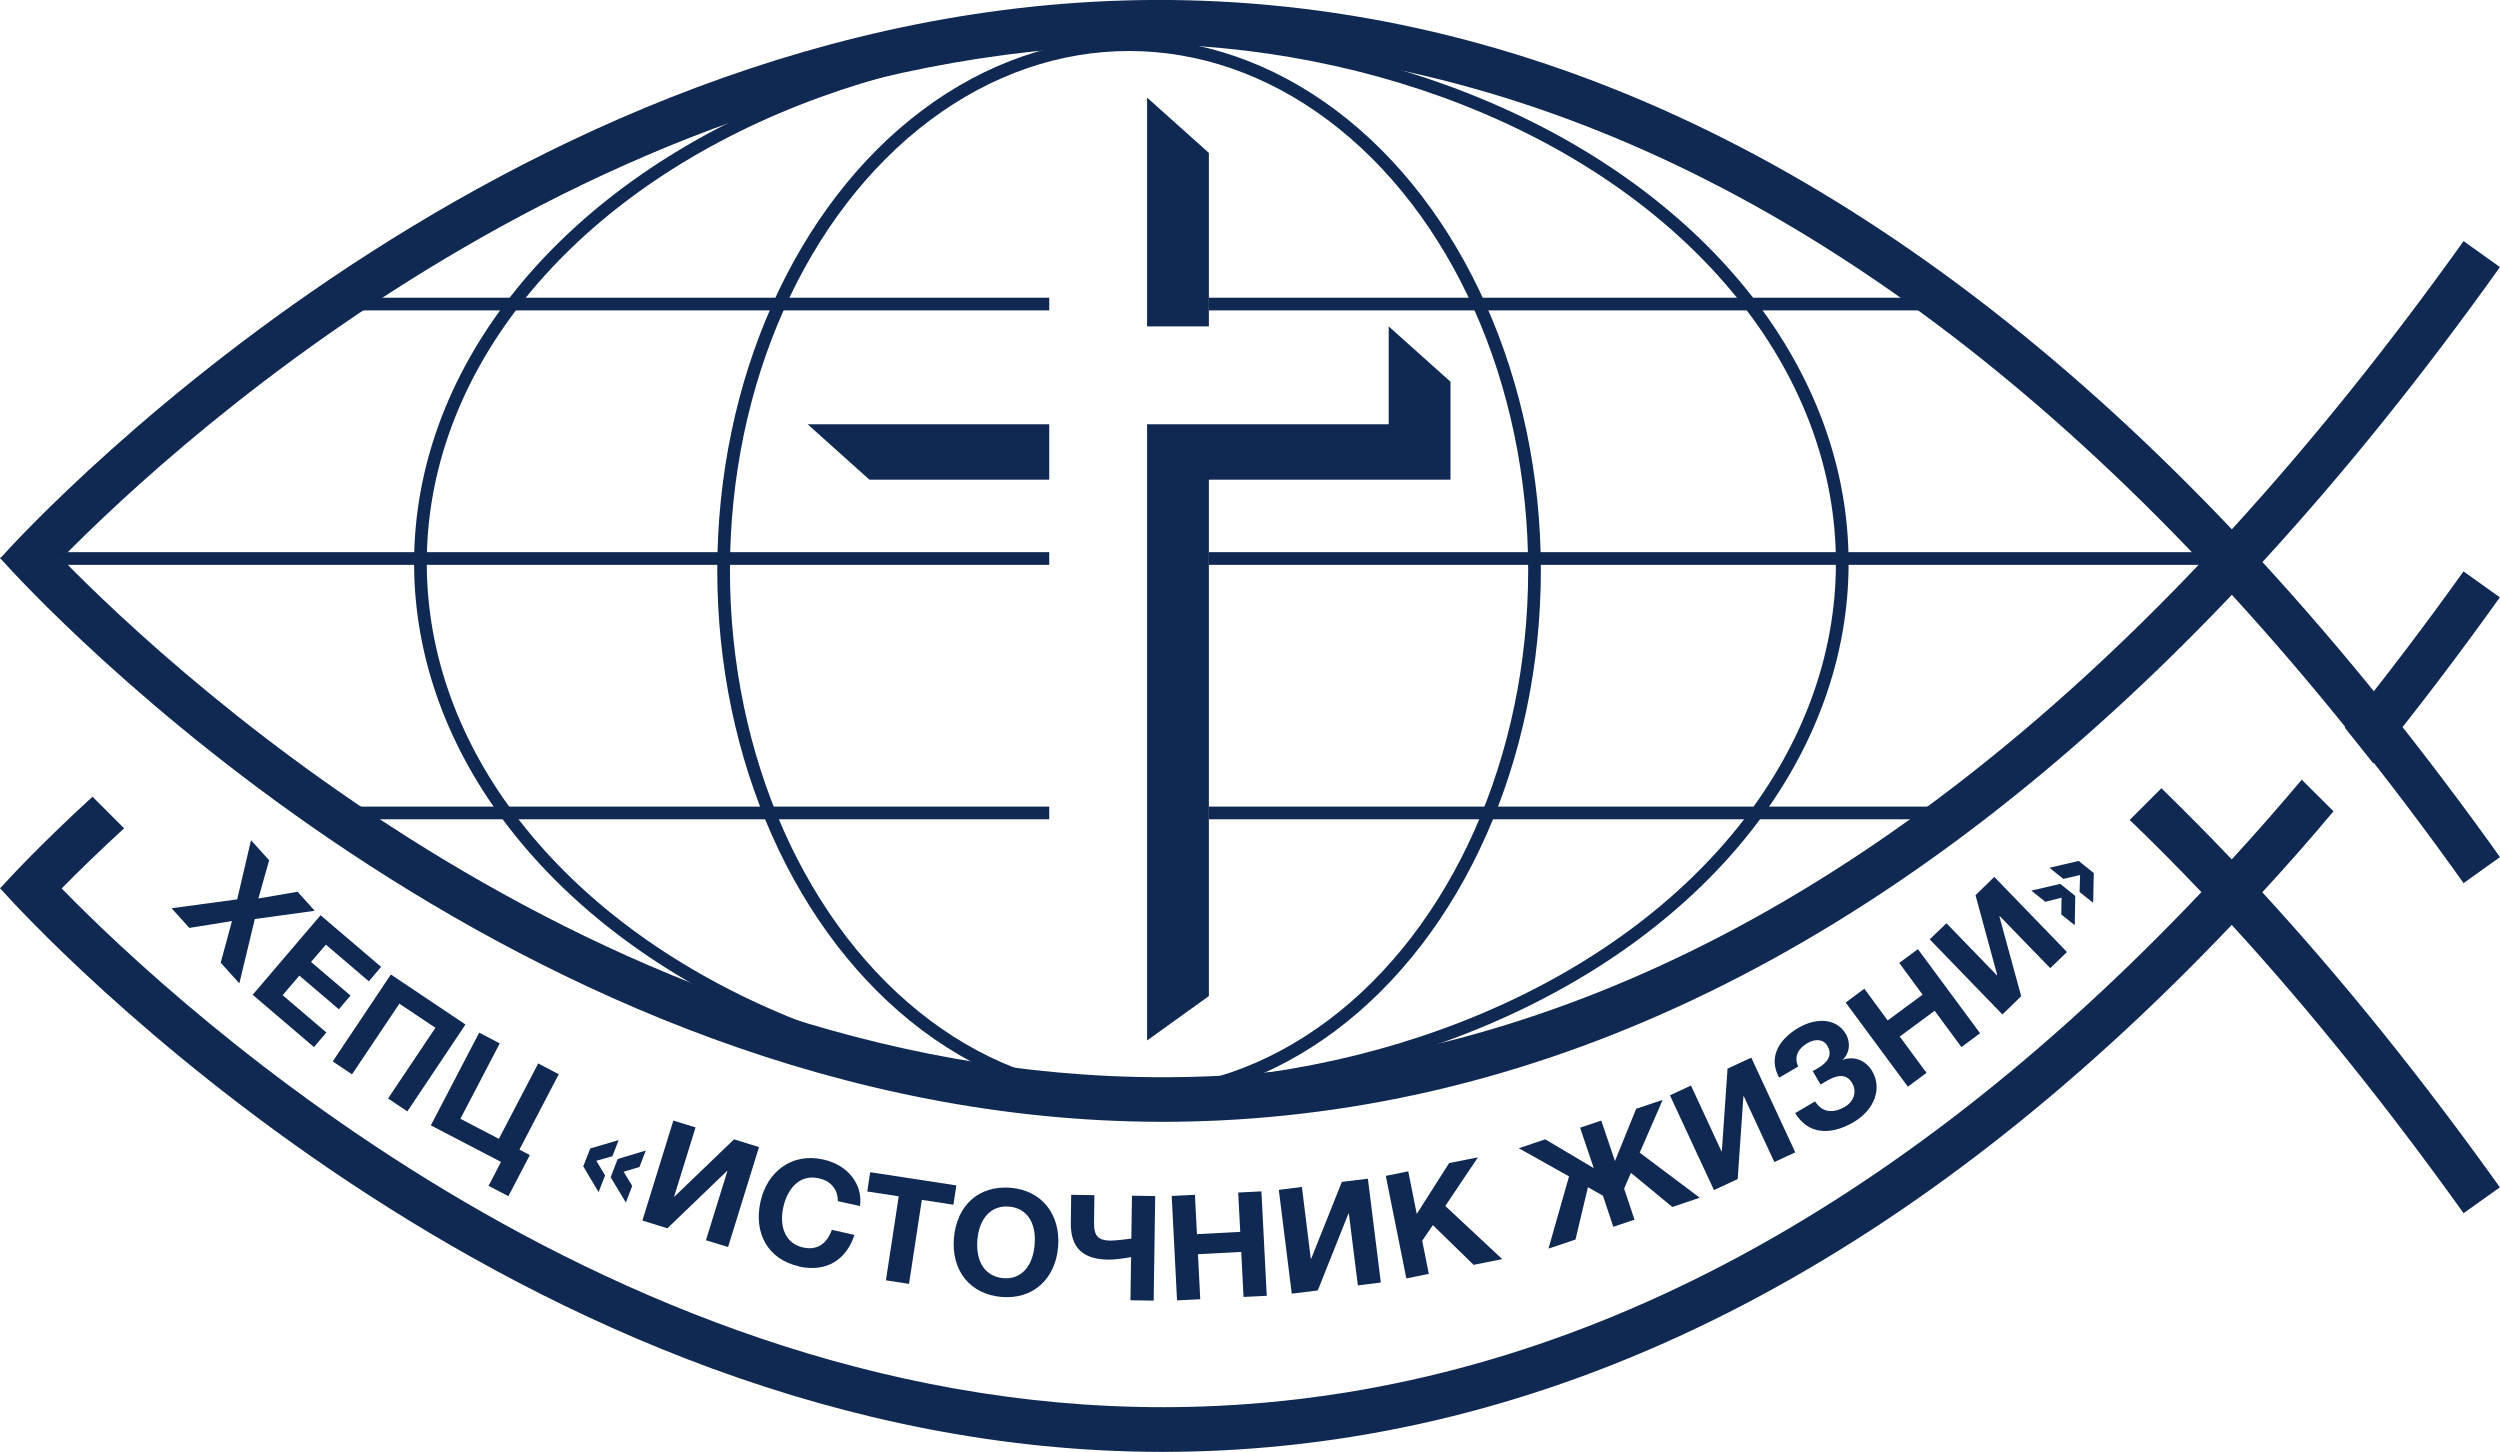 <?xml version="1.0" encoding="UTF-8"?> <svg xmlns="http://www.w3.org/2000/svg" id="Layer_1" data-name="Layer 1" viewBox="0 0 197 114.42"><defs><style> .cls-1 { fill: none; stroke: #102953; stroke-miterlimit: 10; } .cls-2 { fill: #102953; } </style></defs><path class="cls-2" d="m197,21.05l-2.87-2.05c-5.97,8.36-12.06,15.92-18.26,22.71C150.97,15.48,124.19,1.51,95.95.11,43.03-2.5,2.85,40.86.15,43.85l-.15.13s.01.02.02.02c0,0-.01.01-.01.01l.12.1c2.25,2.52,40.47,44.29,91.52,44.29,1.48,0,2.98-.04,4.48-.11,28.18-1.36,54.9-15.27,79.74-41.42,6.21,6.79,12.3,14.35,18.26,22.72l2.87-2.05c-6.11-8.56-12.35-16.31-18.72-23.25,6.37-6.94,12.61-14.68,18.72-23.25Zm-101.01,63.73C50.12,87.01,13.92,53.3,4.85,44.01,13.91,34.78,50.01,1.36,95.8,3.63c27.35,1.36,53.38,15.02,77.66,40.66-24.23,25.57-50.2,39.17-77.48,40.49Z"></path><path class="cls-2" d="m178.27,70.31c1.89-2.05,3.77-4.18,5.61-6.38l-2.5-2.49c-1.82,2.16-3.66,4.26-5.52,6.28-1.84-1.94-3.69-3.8-5.54-5.61l-2.5,2.5c1.89,1.82,3.78,3.72,5.65,5.69-24.23,25.57-50.21,39.17-77.49,40.48-45.86,2.23-82.06-31.48-91.12-40.77,1.19-1.21,2.84-2.83,4.92-4.74l-2.49-2.49c-4.06,3.72-6.54,6.4-7.14,7.07l-.14.13s.01.02.01.02H0s.12.12.12.12c2.25,2.51,40.47,44.29,91.52,44.29,1.48,0,2.97-.04,4.47-.11,28.18-1.35,54.9-15.26,79.75-41.42,6.21,6.79,12.29,14.36,18.27,22.72l2.86-2.04c-6.12-8.57-12.35-16.31-18.73-23.26Zm15.86-25.29c-3.09,4.32-6.2,8.42-9.36,12.32l2.25,2.82c3.37-4.13,6.68-8.49,9.97-13.09l-2.86-2.04Z"></path><g><line class="cls-1" x1="175.87" y1="44.01" x2="95.26" y2="44.01"></line><line class="cls-1" x1="82.68" y1="44.01" x2="4.85" y2="44.01"></line><line class="cls-1" x1="153.65" y1="64.06" x2="95.26" y2="64.06"></line><line class="cls-1" x1="82.68" y1="64.06" x2="26.32" y2="64.06"></line><line class="cls-1" x1="153.65" y1="23.96" x2="95.26" y2="23.96"></line><line class="cls-1" x1="82.68" y1="23.96" x2="24.98" y2="23.96"></line><ellipse class="cls-1" cx="88.97" cy="44.94" rx="31.95" ry="41.42"></ellipse><ellipse class="cls-1" cx="89.15" cy="44.37" rx="56.02" ry="41.42"></ellipse></g><g><polygon class="cls-2" points="95.26 25.72 95.26 12.05 90.39 7.69 90.39 25.72 95.26 25.72"></polygon><polygon class="cls-2" points="82.68 33.43 63.64 33.43 68.51 37.8 82.68 37.8 82.68 33.43"></polygon><polygon class="cls-2" points="109.43 25.72 109.43 33.43 90.39 33.43 90.39 81.99 95.26 78.49 95.26 37.8 114.3 37.8 114.3 30.08 109.43 25.72"></polygon></g><g><path class="cls-2" d="m20.08,72.42l-1.22,5.07-1.47-1.63.89-3.28-3.36.54-1.4-1.55,5.17-.7,1.09-4.66,1.43,1.58-.85,3.01,3.09-.53,1.35,1.5-4.72.65Z"></path><path class="cls-2" d="m29.07,77.33l-3.39-2.89-1.17,1.36,3.11,2.65-.92,1.08-3.11-2.65-1.32,1.54,3.45,2.94-.98,1.15-4.83-4.12,5.35-6.27,4.77,4.07-.96,1.13Z"></path><path class="cls-2" d="m32.1,87.58l-1.52-1.02,3.73-5.57-2.84-1.9-3.73,5.57-1.52-1.02,4.58-6.85,5.88,3.94-4.58,6.85Z"></path><path class="cls-2" d="m38.5,93.44l.98-1.88-5.53-2.88,3.81-7.31,1.62.85-3.1,5.94,3.03,1.58,3.1-5.94,1.62.85-3.1,5.94.82.43-1.69,3.24-1.57-.82Z"></path><path class="cls-2" d="m48.26,91.11l-1.27.36.69,1.15-.51,1.32-1.21-2.03.55-1.41,2.24-.66-.49,1.27Zm2.13.85l-1.25.37.68,1.12-.5,1.31-1.2-1.99.55-1.44,2.22-.67-.5,1.3Z"></path><path class="cls-2" d="m57.38,98.27l-1.75-.54,1.69-5.46h-.03s-4.7,4.52-4.7,4.52l-1.97-.61,2.44-7.88,1.75.54-1.69,5.45h.03s4.69-4.51,4.69-4.51l1.97.61-2.44,7.88Z"></path><path class="cls-2" d="m62.93,99.78c-2.37-.53-3.57-2.56-3-5.1.52-2.34,2.45-3.87,4.95-3.31,1.96.44,3.12,1.97,2.89,3.67l-1.75-.39c.01-.92-.54-1.59-1.5-1.8-1.57-.35-2.49.91-2.79,2.25-.37,1.66.23,2.91,1.55,3.2,1.08.24,1.86-.25,2.27-1.39l1.78.4c-.62,1.92-2.16,2.98-4.39,2.49Z"></path><path class="cls-2" d="m75.12,94.93l-2.48-.38-1.01,6.62-1.82-.28,1.01-6.62-2.48-.38.23-1.52,6.79,1.04-.23,1.52Z"></path><path class="cls-2" d="m83.38,98.26c-.22,2.56-2.01,4.15-4.46,3.94-2.47-.21-3.97-2.07-3.75-4.64.22-2.61,2-4.18,4.49-3.96,2.43.21,3.93,2.09,3.72,4.66Zm-6.36-.57c-.15,1.76.63,2.9,2.04,3.03,1.38.12,2.33-.9,2.47-2.65.15-1.73-.63-2.88-2.02-2.99-1.38-.12-2.35.9-2.49,2.61Z"></path><path class="cls-2" d="m84.38,96.34l.03-2.19,1.83.03-.03,2.21c-.01,1,.34,1.36,1.28,1.37.5,0,1.39-.12,1.66-.16l.05-3.38,1.83.03-.12,8.24-1.83-.03.05-3.4c-.4.08-1.31.21-1.8.2-1.88-.03-2.98-.81-2.95-2.93Z"></path><path class="cls-2" d="m99.82,102.11l-1.83.09-.18-3.55-3.41.18.18,3.55-1.83.09-.42-8.23,1.83-.09.16,3.1,3.41-.18-.16-3.1,1.83-.09.42,8.23Z"></path><path class="cls-2" d="m108.82,101.06l-1.82.23-.71-5.67h-.03s-2.42,6.07-2.42,6.07l-2.05.25-1.02-8.18,1.82-.23.7,5.66h.03s2.42-6.06,2.42-6.06l2.05-.25,1.02,8.18Z"></path><path class="cls-2" d="m113.89,95.03l4.49,4.19-2.26.45-3.21-3.13-.84,1.23.52,2.61-1.77.36-1.62-8.08,1.77-.36.67,3.36,2.55-4.01,2.27-.45-2.57,3.83Z"></path><path class="cls-2" d="m124.17,97.67l-2.15.72,1.62-5.69-3.96-2.22,2.09-.7,3.82,2.27-1.08-3.19,1.67-.56,1.08,3.19,1.67-4.12,2.09-.7-1.81,4.16,4.73,3.55-2.16.73-3.26-2.69-.54,1.24.82,2.45-1.67.56-.82-2.45-1.18-.67-.98,4.12Z"></path><path class="cls-2" d="m141.48,90.8l-1.66.77-2.41-5.19-.03.02-.45,6.51-1.87.87-3.47-7.47,1.66-.77,2.4,5.18h.03s.45-6.51.45-6.51l1.87-.87,3.47,7.47Z"></path><path class="cls-2" d="m146.08,88.42c-1.96,1.14-3.66.89-4.62-.71l1.57-.92c.59.94,1.49.92,2.34.43.74-.43.96-1.22.58-1.87-.47-.81-1.24-.61-1.94-.21l-.55.32-.62-1.06c.13-.06.34-.19.43-.24.87-.51,1.1-1.11.74-1.73-.32-.55-.94-.6-1.59-.23-.78.46-1.06,1.12-.72,1.84l-1.5.88c-.9-1.61,0-3.04,1.52-3.93,1.46-.85,3.02-.72,3.72.47.42.71.31,1.55-.26,2.07.85-.34,1.82-.03,2.35.88.81,1.38.15,3.07-1.46,4.01Z"></path><path class="cls-2" d="m156.03,81.42l-1.47,1.09-2.11-2.86-2.75,2.03,2.11,2.86-1.47,1.09-4.9-6.63,1.47-1.09,1.84,2.5,2.75-2.03-1.84-2.5,1.47-1.09,4.9,6.63Z"></path><path class="cls-2" d="m162.88,75.02l-1.32,1.27-3.98-4.1-.03.02,1.72,6.29-1.48,1.44-5.73-5.92,1.32-1.27,3.97,4.1.03-.02-1.71-6.29,1.48-1.44,5.73,5.92Z"></path><path class="cls-2" d="m162.34,69.64l1.19.96-.04,2.31-1.06-.85.02-1.32-1.28.32-1.1-.88,2.27-.53Zm1.46-1.8l1.19.96-.05,2.34-1.07-.85.04-1.34-1.32.31-1.09-.88,2.3-.54Z"></path></g></svg> 